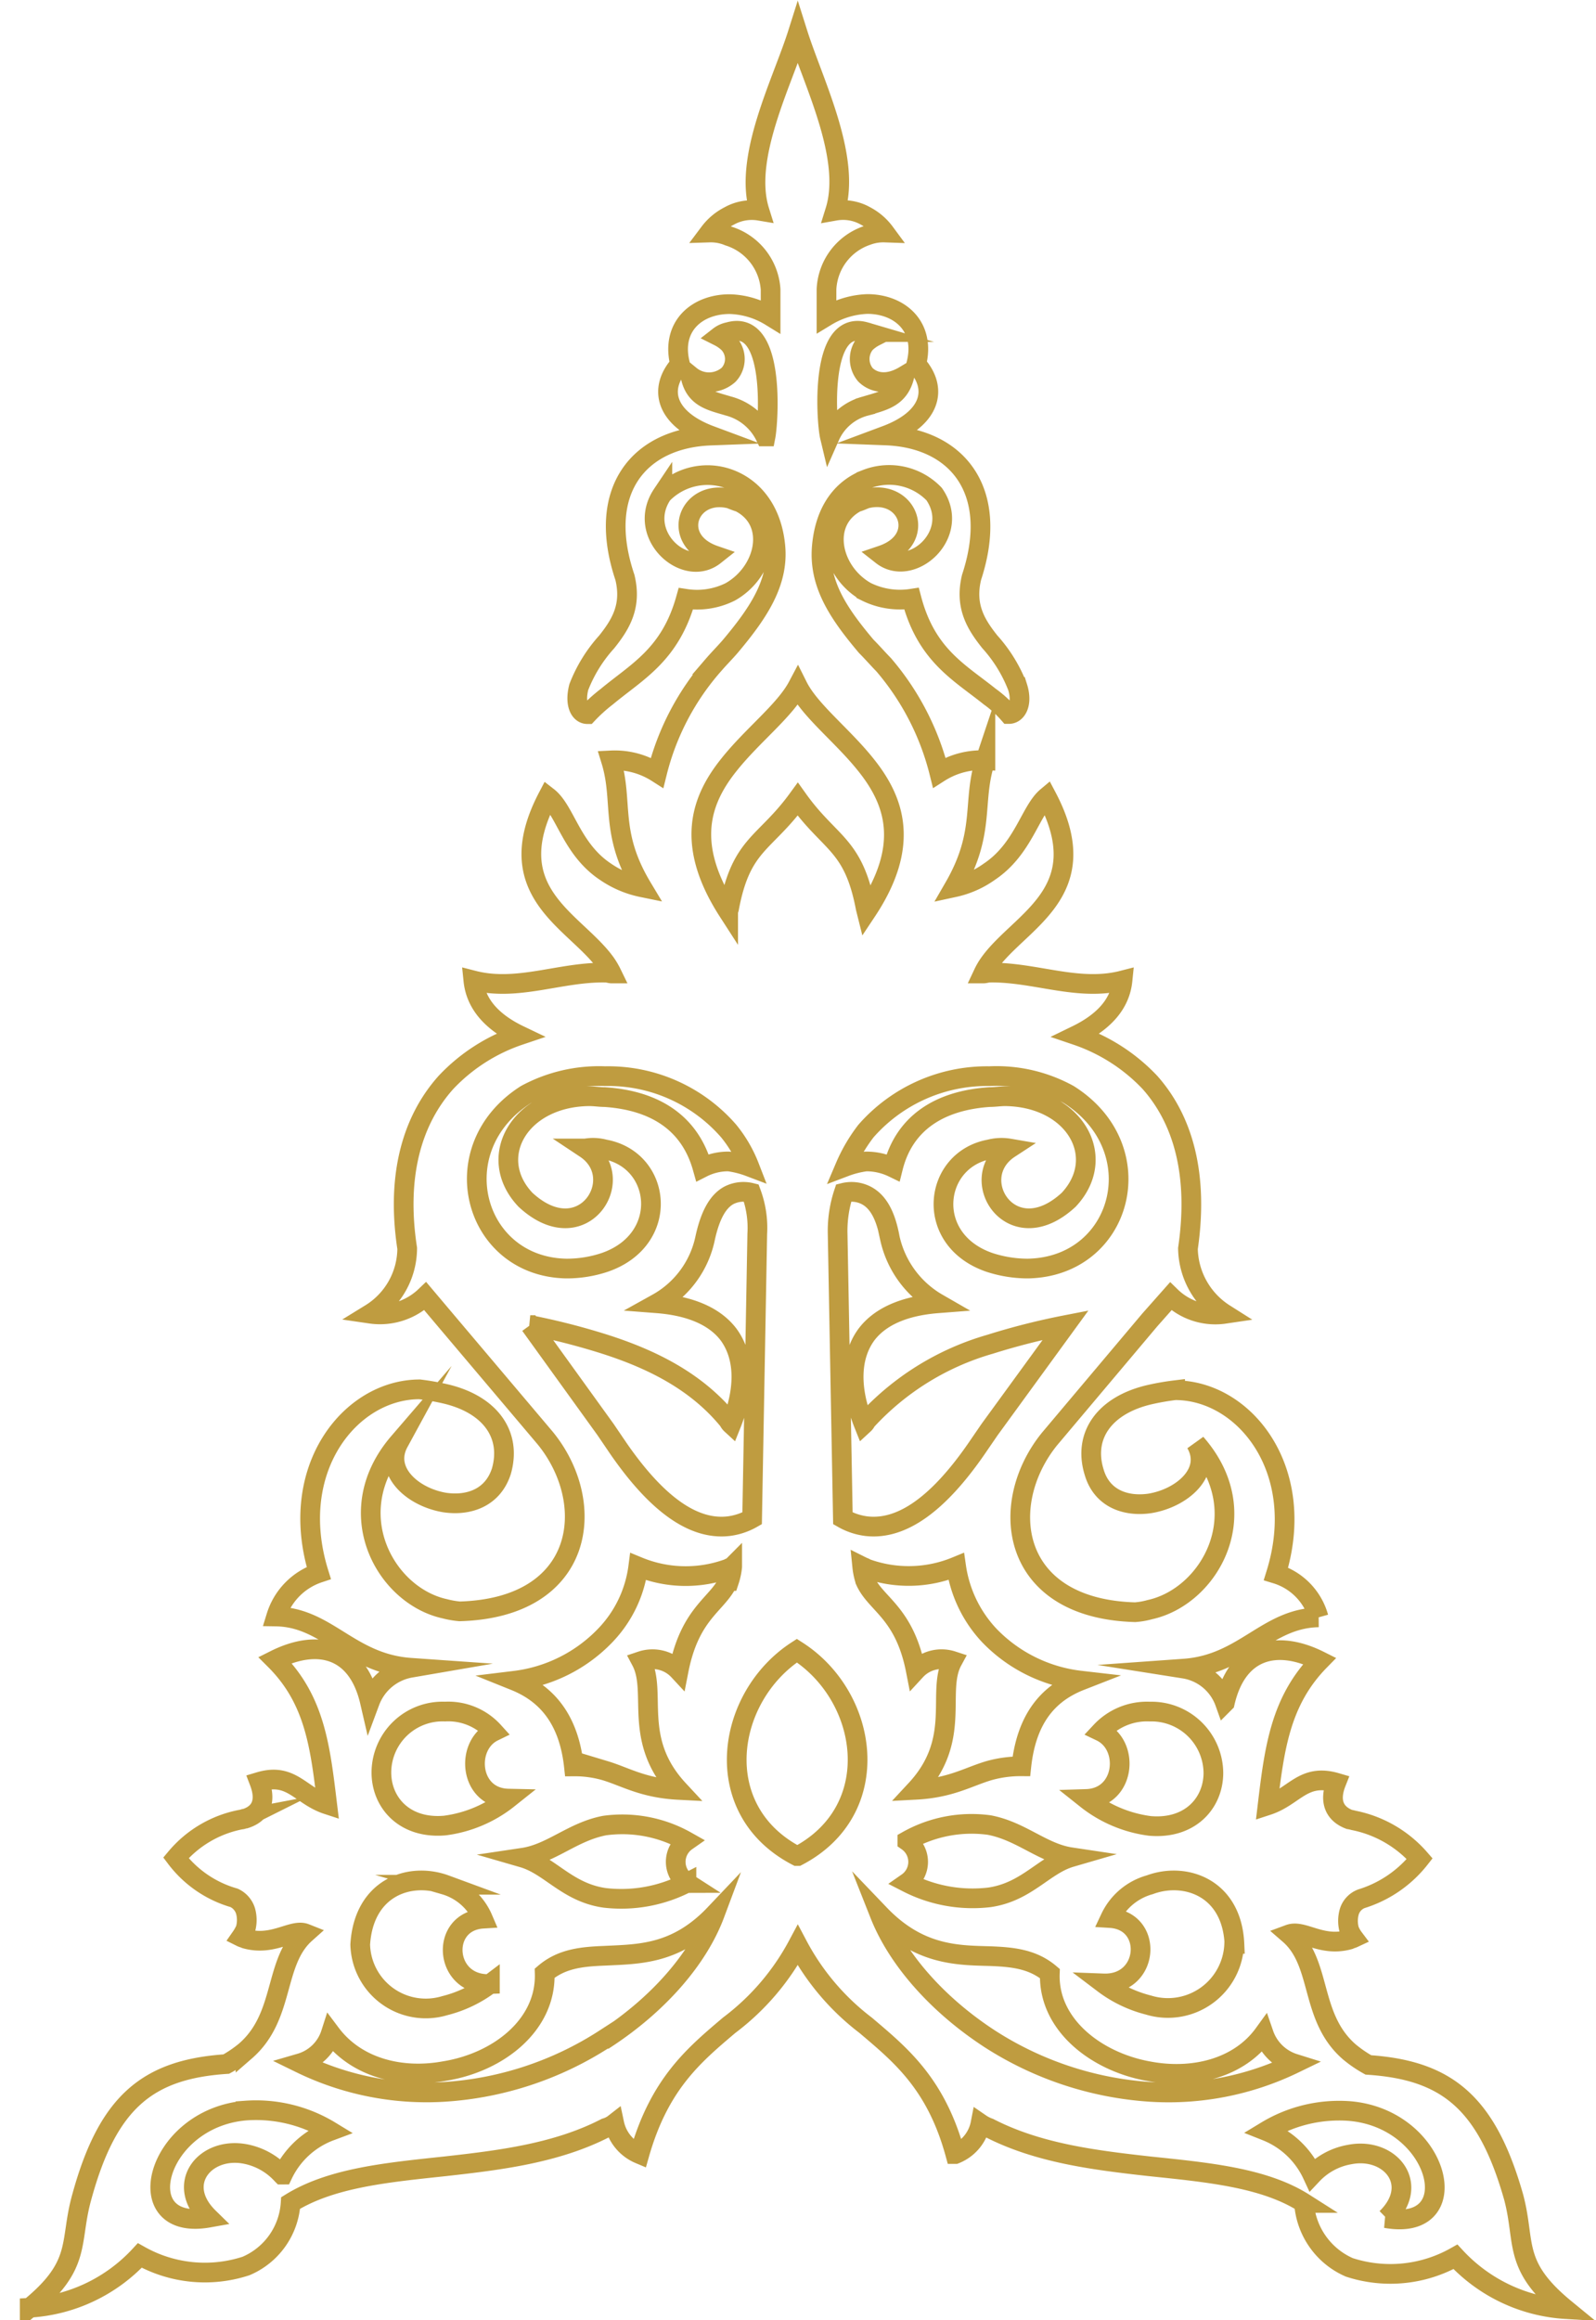 <svg id="Layer_1" data-name="Layer 1" xmlns="http://www.w3.org/2000/svg" viewBox="0 0 130.48 189.58"><defs><style>.cls-1{fill:none;stroke:#bf9c40;stroke-miterlimit:10;stroke-width:1.61px;fill-rule:evenodd;}</style></defs><title>orn6</title><path class="cls-1" d="M123.75,179.53c-2.2-7.75-5.47-10.38-11.88-10.81a10,10,0,0,1-1.56-1.07c-3.27-2.84-2.2-7.25-4.91-9.6,1.14-.42,2.63,1.07,4.91.43.14-.07.21-.07.36-.14a2.78,2.78,0,0,1-.36-.64,2.73,2.73,0,0,1,0-1.5,1.64,1.64,0,0,1,1-1.06,9.71,9.71,0,0,0,4.76-3.27,9.66,9.66,0,0,0-5.4-3.13,3.44,3.44,0,0,0-.36-.08c-1.28-.49-1.64-1.56-1.07-3-2.7-.79-3.41,1.13-5.61,1.85.56-4.7,1.06-8.54,4.26-11.81-3.55-1.78-6.75-.92-7.75,3.41a4.25,4.25,0,0,0-3.34-2.77c4.91-.35,6.75-4.12,11-4.19a5.17,5.17,0,0,0-3.48-3.56c2.63-8.46-2.56-15-8.25-15a20.7,20.7,0,0,0-2.07.36c-3.69.85-5.47,3.34-4.55,6.33.64,2.2,2.63,2.84,4.55,2.56,2.64-.43,5.12-2.56,3.77-4.91,5,5.69,1.14,12.52-3.77,13.59a6.11,6.11,0,0,1-1.2.21c-10.25-.29-11.31-8.82-7-14.15L94,107.85l1.71-1.93a5.22,5.22,0,0,0,4.41,1.43,6.45,6.45,0,0,1-3-5.34C98,96,96.73,91.49,94,88.43a14.81,14.81,0,0,0-6-3.84c2.06-1,3.56-2.42,3.77-4.48-3.63.93-7.18-.71-10.88-.64-.14,0-.36.07-.5.07a5.38,5.38,0,0,1,.5-.85c2.49-3.49,8.82-5.76,4.69-13.58-1.35,1.13-1.92,4.26-4.69,6.11A7.78,7.78,0,0,1,78,72.5c2.63-4.55,1.43-7,2.56-10.38a6.42,6.42,0,0,0-3.77,1,21.52,21.52,0,0,0-4.55-8.81c-.49-.5-.92-1-1.42-1.5-2.28-2.7-3.91-5.12-3.63-8.18s1.78-4.76,3.63-5.47a5.11,5.11,0,0,1,5.55,1.21c2.27,3.27-1.85,6.9-4.27,5,3.77-1.28,2.13-5.48-1.28-4.63-.21.07-.5.22-.78.29-3,1.56-2.13,5.69.78,7.32a6.22,6.22,0,0,0,3.7.57c1.21,4.62,3.91,6,6.4,8a9,9,0,0,1,1.56,1.42c.64,0,1.14-.85.71-2.21a11.85,11.85,0,0,0-2.27-3.69c-1.14-1.43-2.06-2.92-1.49-5.27,2.34-7.11-1.21-11.37-7-11.59,3.62-1.35,4.33-3.77,2.48-5.83.79-3.06-1.35-4.91-4-4.91a6.92,6.92,0,0,0-3.34,1v-2.2a4.88,4.88,0,0,1,3.34-4.41A3.75,3.75,0,0,1,72.34,19a4.64,4.64,0,0,0-1.57-1.35,3.73,3.73,0,0,0-2.49-.43c1.35-4.33-1.78-10.45-3.06-14.5-1.28,4.05-4.48,10.17-3.13,14.5a3.79,3.79,0,0,0-2.48.43A4.64,4.64,0,0,0,58,19a3.75,3.75,0,0,1,1.57.29A4.91,4.91,0,0,1,63,23.65v2.2a6.74,6.74,0,0,0-3.34-1c-2.71,0-4.84,1.85-4.06,4.91-1.85,2.06-1.14,4.48,2.49,5.83-5.83.22-9.39,4.48-7,11.59.57,2.35-.35,3.84-1.49,5.27a11.87,11.87,0,0,0-2.28,3.69c-.35,1.36.07,2.21.71,2.21a13.43,13.43,0,0,1,1.57-1.42c2.49-2.07,5.19-3.42,6.47-8a6.08,6.08,0,0,0,3.63-.57c2.91-1.63,3.84-5.76.78-7.32a8.25,8.25,0,0,1-.78-.29c-3.42-.85-5,3.35-1.28,4.63-2.42,1.92-6.48-1.71-4.27-5a5.14,5.14,0,0,1,5.55-1.21c1.84.71,3.41,2.49,3.69,5.47s-1.42,5.48-3.69,8.18c-.43.5-.93,1-1.36,1.5a21,21,0,0,0-4.62,8.81,6.42,6.42,0,0,0-3.77-1C51,65.53,49.79,68,52.49,72.5a8.16,8.16,0,0,1-3-1.28c-2.78-1.85-3.27-5-4.7-6.11C40.69,72.93,47,75.2,49.51,78.69a6.27,6.27,0,0,1,.5.85c-.15,0-.29-.07-.5-.07-3.7-.07-7.19,1.57-10.81.64.21,2.06,1.7,3.49,3.77,4.48a14.7,14.7,0,0,0-6,3.84C33.72,91.49,32.37,96,33.29,102a6.3,6.3,0,0,1-3,5.34,5.36,5.36,0,0,0,4.48-1.43l1.63,1.93,8.18,9.67c4.34,5.33,3.27,13.86-7,14.15a7.3,7.3,0,0,1-1.21-.21c-4.9-1.07-8.67-7.9-3.77-13.59-1.28,2.35,1.14,4.48,3.77,4.91,1.92.28,3.91-.36,4.62-2.56.86-3-.92-5.48-4.62-6.33a20.49,20.49,0,0,0-2.06-.36c-5.69,0-10.88,6.55-8.25,15a5.44,5.44,0,0,0-3.48,3.56c4.19.07,6,3.84,11,4.19a4.35,4.35,0,0,0-3.34,2.77c-1-4.33-4.2-5.19-7.76-3.41,3.28,3.27,3.7,7.11,4.27,11.81-2.2-.72-2.91-2.64-5.55-1.85.57,1.49.22,2.56-1.13,3-.15,0-.22.08-.36.08a9.19,9.19,0,0,0-5.33,3.13,9.1,9.1,0,0,0,4.76,3.27,1.75,1.75,0,0,1,.93,1.06,2.73,2.73,0,0,1,0,1.5,3.8,3.8,0,0,1-.36.64c.14.07.21.07.36.14,2.27.64,3.84-.85,4.9-.43-2.63,2.35-1.63,6.76-4.9,9.6a10.15,10.15,0,0,1-1.57,1.07c-6.4.43-9.67,3.06-11.8,10.81-1.07,3.77.07,5.55-4.27,9.1a13.37,13.37,0,0,0,9-4.27,10.84,10.84,0,0,0,8.68.86A6,6,0,0,0,23.76,180c3.35-2.07,7.9-2.49,12.66-3,4.48-.5,9.1-1.07,13.09-3.13a2.07,2.07,0,0,0,.71-.36A3.48,3.48,0,0,0,52.28,176c1.64-5.76,4.48-8.1,7.33-10.52a19.93,19.93,0,0,0,5.61-6.54,19.93,19.93,0,0,0,5.55,6.54c2.85,2.42,5.76,4.76,7.33,10.52a3.37,3.37,0,0,0,2.06-2.49,3,3,0,0,0,.71.36c4,2.06,8.6,2.63,13.08,3.13,4.77.5,9.39.92,12.66,3a6.19,6.19,0,0,0,3.7,5.26,10.84,10.84,0,0,0,8.68-.86,13.37,13.37,0,0,0,9,4.27C123.61,185.08,124.75,183.3,123.75,179.53Zm-53-152.4a1.77,1.77,0,0,1,.78.36,3.16,3.16,0,0,0-.78.56,2,2,0,0,0,0,2.57c.64.64,1.78.92,3.2.07-.43,1.84-1.78,2.06-3.2,2.49a4.4,4.4,0,0,0-2.91,2.48C67.57,34.53,66.93,26,70.77,27.13Zm-8.18,8.53a4.68,4.68,0,0,0-3-2.48c-1.43-.43-2.78-.65-3.13-2.49a2.41,2.41,0,0,0,3.13-.07,1.88,1.88,0,0,0,0-2.57,3.22,3.22,0,0,0-.79-.56,1.86,1.86,0,0,1,.79-.36C63.45,26,62.81,34.53,62.59,35.66Zm38.33,123.17a5.42,5.42,0,0,1-7,5,10.26,10.26,0,0,1-3.69-1.77c3.76.14,4.12-5.12.56-5.34A5.06,5.06,0,0,1,94,154C96.87,152.93,100.71,154.21,100.92,158.83ZM90,141.48a5.16,5.16,0,0,1,4-1.63,5.06,5.06,0,0,1,5.2,5c0,2.49-1.92,4.63-5.2,4.34a10.53,10.53,0,0,1-5.19-2.2C92,146.89,92.39,142.62,90,141.48Zm-9.1-24.67-1.07,1.56c-3,4.34-6,6.68-9,6.33a5.18,5.18,0,0,1-1.92-.64l-.43-23.25a9.88,9.88,0,0,1,.5-3.35,2.64,2.64,0,0,1,1.85.22c.93.49,1.57,1.56,1.92,3.48a8.18,8.18,0,0,0,3.91,5.33c-2.84.22-4.76,1.14-5.83,2.56-1.35,1.85-1.35,4.48-.21,7.33a.9.9,0,0,0,.21-.29,21.91,21.91,0,0,1,10.1-6.25,56.79,56.79,0,0,1,6.19-1.57Zm0-28.88a12.24,12.24,0,0,1,6.47,1.5c7,4.41,4.41,14.08-3.34,14.22a10.11,10.11,0,0,1-3.13-.5c-5.41-1.85-4.62-8.39,0-9.24a3.86,3.86,0,0,1,1.63-.07c-3.69,2.41.15,8.53,4.84,4.19,3.27-3.48.5-8.39-5.19-8.46-.43,0-.85.07-1.28.07-4.2.28-7,2.2-7.89,5.76a5,5,0,0,0-2.21-.5,7.66,7.66,0,0,0-1.71.43,13.33,13.33,0,0,1,1.71-2.92A13.16,13.16,0,0,1,80.87,87.93ZM59.61,62.47c1.92-2.41,4.55-4.4,5.61-6.4,1,2,3.63,4,5.55,6.4,2.35,2.92,3.7,6.55.07,12l-.07-.28c-1-5.27-2.91-5.19-5.55-8.89-2.7,3.7-4.62,3.62-5.61,8.89,0,.07-.08.21-.08.28C56,69,57.26,65.39,59.61,62.47ZM43,89.43a12.56,12.56,0,0,1,6.47-1.5,13.05,13.05,0,0,1,10.1,4.48,10.75,10.75,0,0,1,1.7,2.92,7.71,7.71,0,0,0-1.7-.43,4.63,4.63,0,0,0-2.14.5c-1-3.56-3.77-5.48-8-5.76-.43,0-.78-.07-1.28-.07-5.69.07-8.47,5-5.19,8.46,4.69,4.34,8.53-1.78,4.9-4.19a3.58,3.58,0,0,1,1.57.07c4.69.85,5.4,7.39,0,9.24a9.82,9.82,0,0,1-3.13.5C38.7,103.51,36.07,93.84,43,89.43Zm.35,18.84a56.29,56.29,0,0,1,6.12,1.57c3.77,1.21,7.46,3,10.1,6.25a.9.9,0,0,0,.21.29c1.14-2.85,1.14-5.48-.21-7.33-1.07-1.42-3-2.34-5.84-2.56a7.94,7.94,0,0,0,3.92-5.33c.42-1.92,1.06-3,1.92-3.48a2.6,2.6,0,0,1,1.84-.22,8.22,8.22,0,0,1,.5,3.35l-.42,23.25a5.18,5.18,0,0,1-1.92.64c-3,.35-6-2-9-6.33l-1.06-1.56Zm-7,31.58a5,5,0,0,1,4,1.63c-2.34,1.14-2,5.41,1.21,5.48a10.49,10.49,0,0,1-5.19,2.2c-3.27.29-5.19-1.85-5.19-4.34A5,5,0,0,1,36.42,139.85Zm0,14.15a4.88,4.88,0,0,1,3.13,2.77c-3.55.22-3.2,5.48.57,5.34a10.22,10.22,0,0,1-3.7,1.77,5.36,5.36,0,0,1-6.9-5C29.74,154.21,33.51,152.93,36.42,154Zm-13.3,23.68A5.44,5.44,0,0,0,20.07,176c-3.28-.64-5.84,2.42-3,5.2-6.69,1.2-4.41-8.11,3-8.75A11.68,11.68,0,0,1,27,174.12,7,7,0,0,0,23.12,177.68Zm26.39-11.09a27.3,27.3,0,0,1-13.09,4.33,23.5,23.5,0,0,1-11.8-2.34,3.7,3.7,0,0,0,2.49-2.42c2.13,2.84,5.83,3.7,9.31,3.06,4.41-.71,8.32-3.77,8.18-8,1.42-1.21,3.13-1.35,4.91-1.42,2.77-.14,5.83-.07,9-3.41C57.05,160.11,53.77,163.81,49.51,166.59Zm6.68-12.73a11.67,11.67,0,0,1-6.68,1.21c-3.06-.43-4.48-2.64-6.69-3.28,2.35-.35,4.06-2.13,6.69-2.63a10.68,10.68,0,0,1,6.68,1.28A2.06,2.06,0,0,0,56.19,153.86Zm3.42-24.68c-.86,1.92-3.13,2.56-4.06,7.32a2.91,2.91,0,0,0-3.06-.78c1.36,2.56-.78,6.4,3.06,10.53-2.91-.15-4.34-1.07-6-1.57a9,9,0,0,0-2.56-.35c-.43-4-2.35-6-4.84-7a12.31,12.31,0,0,0,7.4-3.7,9.91,9.91,0,0,0,2.7-5.62,10.17,10.17,0,0,0,7.4.14c.07-.07.21-.07.28-.14A5.43,5.43,0,0,1,59.61,129.18Zm5.61,22.47c-7.25-3.77-5.83-13,0-16.78C71.06,138.64,72.41,147.88,65.22,151.65ZM70.49,128c.14.07.21.07.28.14a10.17,10.17,0,0,0,7.4-.14,10.37,10.37,0,0,0,2.7,5.62,12.31,12.31,0,0,0,7.47,3.7c-2.56,1-4.41,3-4.84,7a9.52,9.52,0,0,0-2.63.35c-1.71.5-3.13,1.42-6,1.57,3.84-4.13,1.63-8,3-10.53a2.87,2.87,0,0,0-3,.78c-.93-4.76-3.28-5.4-4.13-7.32A5.43,5.43,0,0,1,70.49,128Zm3.69,22.4a10.71,10.71,0,0,1,6.69-1.28c2.63.5,4.34,2.28,6.68,2.63-2.2.64-3.62,2.85-6.68,3.28a11.71,11.71,0,0,1-6.69-1.21A2.06,2.06,0,0,0,74.18,150.44ZM94,170.92a27.55,27.55,0,0,1-13.08-4.33c-4.27-2.78-7.54-6.48-9-10.17,3.2,3.34,6.33,3.34,9,3.41,1.78.07,3.48.21,4.91,1.42-.15,4.2,3.84,7.26,8.17,8,3.49.64,7.26-.22,9.32-3.06a3.85,3.85,0,0,0,2.49,2.42A23.54,23.54,0,0,1,94,170.92Zm19.35,10.32c2.84-2.78.28-5.84-3-5.2a5.47,5.47,0,0,0-3.06,1.64,7,7,0,0,0-3.77-3.56,11.51,11.51,0,0,1,6.83-1.63C117.78,173.13,120,182.44,113.3,181.24Z"/></svg>